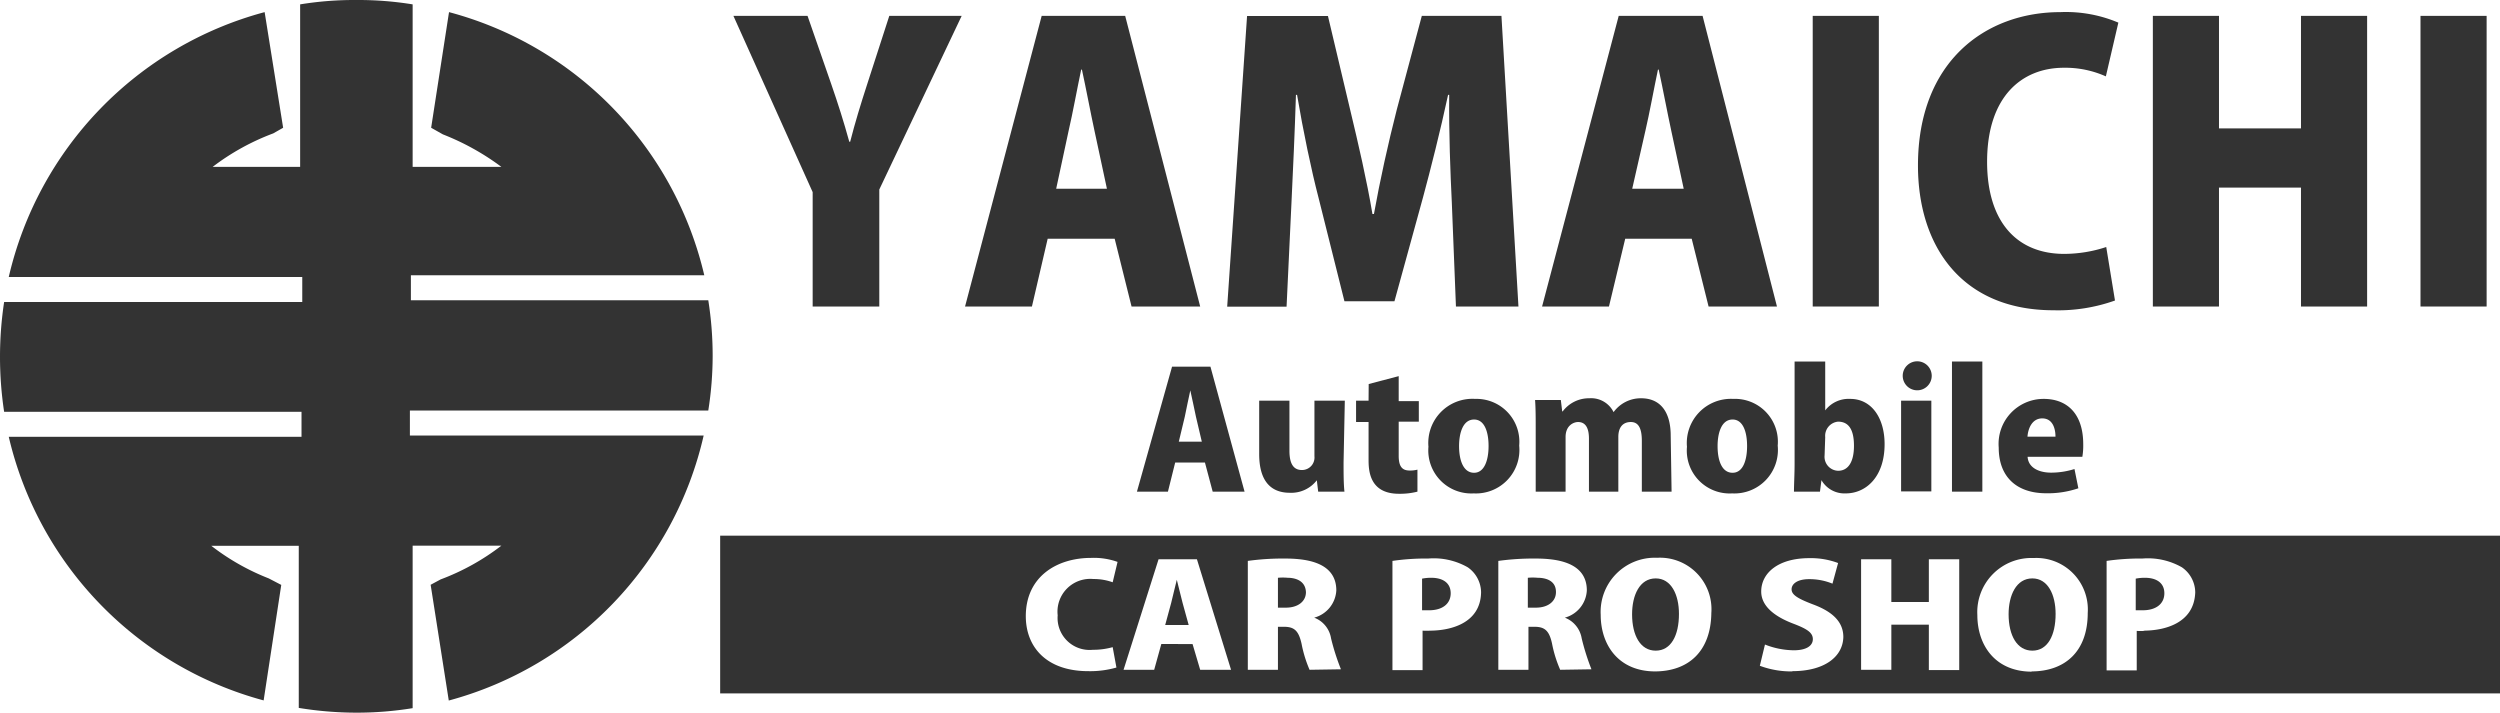 <svg id="レイヤー_1" data-name="レイヤー 1" xmlns="http://www.w3.org/2000/svg" viewBox="0 0 199.99 57.01"><defs><style>.cls-1{fill:#333;}</style></defs><path class="cls-1" d="M48.47,36.62H34.78v-2H58.65a28.08,28.08,0,0,0,.35-4.4,28.43,28.43,0,0,0-.35-4.42H34.86v-2H58.33A28.5,28.5,0,0,0,37.91,2.75L36.48,12l.94.53a20,20,0,0,1,4.68,2.6H35V11.75h0V2.13a27.28,27.28,0,0,0-4.52-.35A27,27,0,0,0,26,2.13v13H19a18.85,18.85,0,0,1,4.85-2.68l.79-.45L23.16,2.75A28.61,28.61,0,0,0,2.69,23.94H26.17v2H2.32a29.37,29.37,0,0,0,0,8.78H26.11v2H2.69A28.58,28.58,0,0,0,23.08,57.81l1.41-9.24-1-.52a18.52,18.52,0,0,1-4.6-2.61h7v3.37h0v9.6a28.65,28.65,0,0,0,4.53.38A27.88,27.88,0,0,0,35,58.43v-13H42.1a18.68,18.68,0,0,1-4.86,2.7l-.8.43,1.45,9.26A28.52,28.52,0,0,0,58.28,36.62Z" transform="translate(-1.99 -1.78)"/><path class="cls-1" d="M78.92,3.05,72.33,16.94V26.3H67V17.15L60.66,3.05h5.93l1.89,5.44c.55,1.59,1,3,1.45,4.63H70c.39-1.53.84-3,1.38-4.66l1.75-5.41Z" transform="translate(-1.99 -1.78)"/><path class="cls-1" d="M98,26.3H92.51l-1.35-5.42H85.8L84.54,26.3H79.19L85.32,3.05H92Zm-7.46-9.42-1-4.66c-.3-1.38-.69-3.46-1-4.87h-.06c-.3,1.41-.69,3.55-1,4.87l-1,4.66Z" transform="translate(-1.99 -1.78)"/><path class="cls-1" d="M123.46,26.3h-5L118.13,18c-.12-2.46-.24-5.56-.21-8.63h-.09c-.6,2.8-1.41,6-2,8.18l-2.29,8.33h-4l-2.07-8.27c-.58-2.22-1.24-5.38-1.72-8.24h-.09c-.09,2.89-.24,6.17-.36,8.67l-.39,8.27h-4.75l1.59-23.25h6.47L110,10.57c.66,2.76,1.32,5.59,1.78,8.33h.12c.48-2.68,1.14-5.66,1.83-8.36l2-7.49h6.37Z" transform="translate(-1.99 -1.78)"/><path class="cls-1" d="M144.14,26.3h-5.47l-1.35-5.42H132L130.7,26.3h-5.35l6.13-23.25h6.71Zm-7.46-9.42-1-4.66c-.3-1.38-.69-3.46-1-4.87h-.06c-.3,1.41-.69,3.55-1,4.87l-1.06,4.66Z" transform="translate(-1.99 -1.78)"/><path class="cls-1" d="M147,3.05h5.29V26.3H147Z" transform="translate(-1.99 -1.78)"/><path class="cls-1" d="M171.18,25.82a13.55,13.55,0,0,1-4.91.78c-7.37,0-10.85-5.15-10.85-11.58,0-8.33,5.41-12.27,11.39-12.27a10.76,10.76,0,0,1,4.64.84l-1,4.3a7.94,7.94,0,0,0-3.36-.69c-3.34,0-6.14,2.28-6.14,7.52,0,4.84,2.41,7.37,6.17,7.37a10.77,10.77,0,0,0,3.36-.55Z" transform="translate(-1.99 -1.78)"/><path class="cls-1" d="M191.35,26.3h-5.29V16.79H179.5V26.3h-5.29V3.05h5.29v9h6.56v-9h5.29Z" transform="translate(-1.99 -1.78)"/><path class="cls-1" d="M195.62,3.05h5.29V26.3h-5.29Z" transform="translate(-1.99 -1.78)"/><path class="cls-1" d="M101.55,41.11H99l-.62-2.33H96l-.58,2.33H92.94l2.81-10h3.07Zm-3.42-4-.47-2c-.13-.6-.31-1.49-.45-2.1h0c-.14.61-.32,1.53-.44,2.1l-.48,2Z" transform="translate(-1.99 -1.78)"/><path class="cls-1" d="M109.47,38.77c0,.89,0,1.69.07,2.34h-2.1l-.11-.91h0a2.58,2.58,0,0,1-2.16,1c-1.57,0-2.45-1-2.45-3.09V33.83h2.42v4c0,1,.29,1.55,1,1.55a1,1,0,0,0,1-1.1V33.83h2.43Z" transform="translate(-1.99 -1.78)"/><path class="cls-1" d="M111.48,32.5l2.4-.63v2h1.61v1.64h-1.61v2.74c0,.86.29,1.17.87,1.17a2.38,2.38,0,0,0,.63-.07v1.76a5.64,5.64,0,0,1-1.48.17c-2.39,0-2.43-1.91-2.43-2.74v-3h-1V33.83h1Z" transform="translate(-1.99 -1.78)"/><path class="cls-1" d="M123.52,37.43a3.48,3.48,0,0,1-3.64,3.82,3.44,3.44,0,0,1-3.62-3.73A3.53,3.53,0,0,1,120,33.69,3.43,3.43,0,0,1,123.52,37.43Zm-3.61-2.09c-.91,0-1.2,1.12-1.2,2.12,0,1.22.38,2.14,1.2,2.14s1.16-1,1.16-2.14S120.74,35.34,119.91,35.34Z" transform="translate(-1.99 -1.78)"/><path class="cls-1" d="M135.71,41.11h-2.38V37.05c0-.92-.22-1.51-.88-1.51s-1,.45-1,1.19v4.38H129.1V36.87c0-.71-.19-1.33-.87-1.33-.35,0-1,.27-1,1.2v4.37h-2.39v-5c0-.87,0-1.64-.05-2.33h2.06l.11.91H127a2.62,2.62,0,0,1,2.13-1.05,2,2,0,0,1,1.94,1.11h0a2.69,2.69,0,0,1,2.2-1.11c1.52,0,2.37,1.06,2.37,3Z" transform="translate(-1.99 -1.78)"/><path class="cls-1" d="M144.2,37.43a3.48,3.48,0,0,1-3.64,3.82,3.43,3.43,0,0,1-3.62-3.73,3.53,3.53,0,0,1,3.7-3.83A3.43,3.43,0,0,1,144.2,37.43Zm-3.61-2.09c-.91,0-1.2,1.12-1.2,2.12,0,1.22.37,2.14,1.2,2.14s1.16-1,1.16-2.14S141.42,35.34,140.59,35.34Z" transform="translate(-1.99 -1.78)"/><path class="cls-1" d="M148,34.61a2.36,2.36,0,0,1,2-.92c1.72,0,2.75,1.54,2.75,3.62,0,2.61-1.48,3.94-3.11,3.94a2.12,2.12,0,0,1-1.94-1.06h0l-.12.92H145.5c0-.57.05-1.42.05-2.22V30.7H148v3.91Zm-.05,3.6a1.12,1.12,0,0,0,1.08,1.23c.81,0,1.27-.71,1.27-2s-.42-1.93-1.27-1.93A1.14,1.14,0,0,0,148,36.75Z" transform="translate(-1.99 -1.78)"/><path class="cls-1" d="M155.28,33a1.16,1.16,0,1,1,1.24-1.15A1.16,1.16,0,0,1,155.28,33Zm1.21,8.09h-2.42V33.83h2.42Z" transform="translate(-1.99 -1.78)"/><path class="cls-1" d="M160.57,41.11h-2.43V30.7h2.43Z" transform="translate(-1.99 -1.78)"/><path class="cls-1" d="M168.25,40.84a7.56,7.56,0,0,1-2.56.4c-2.44,0-3.81-1.37-3.81-3.65a3.6,3.6,0,0,1,3.6-3.9c1.85,0,3.16,1.16,3.16,3.63a5.39,5.39,0,0,1-.07,1h-4.38c.05.86.88,1.27,1.89,1.27a6.26,6.26,0,0,0,1.86-.29Zm-1.83-4.13c0-.64-.22-1.46-1.06-1.46s-1.14.86-1.18,1.46Z" transform="translate(-1.99 -1.78)"/><path class="cls-1" d="M125,48a4.33,4.33,0,0,0-.79,0v2.39h.64c1,0,1.61-.52,1.61-1.24C126.47,48.18,125.57,48,125,48Z" transform="translate(-1.99 -1.78)"/><path class="cls-1" d="M116.48,48a3.61,3.61,0,0,0-.73.07v2.53l.55,0c1.13,0,1.74-.56,1.74-1.36S117.45,48,116.48,48Z" transform="translate(-1.99 -1.78)"/><path class="cls-1" d="M96.13,48.16h0c-.14.53-.32,1.35-.45,1.85l-.48,1.77h1.88L96.59,50C96.45,49.48,96.27,48.69,96.13,48.16Z" transform="translate(-1.99 -1.78)"/><path class="cls-1" d="M134.44,48.05c-1.29,0-1.89,1.35-1.89,2.87,0,1.7.67,2.91,1.89,2.91s1.86-1.21,1.86-2.94C136.3,49.35,135.68,48.05,134.44,48.05Z" transform="translate(-1.99 -1.78)"/><path class="cls-1" d="M105,48a4.27,4.27,0,0,0-.78,0v2.39h.63c1,0,1.61-.52,1.61-1.24C106.42,48.18,105.53,48,105,48Z" transform="translate(-1.99 -1.78)"/><path class="cls-1" d="M173.57,48a3.61,3.61,0,0,0-.73.07v2.53l.55,0c1.13,0,1.74-.56,1.74-1.36S174.54,48,173.57,48Z" transform="translate(-1.99 -1.78)"/><path class="cls-1" d="M164.57,48.05c-1.29,0-1.9,1.35-1.9,2.87,0,1.7.68,2.91,1.9,2.91s1.86-1.21,1.86-2.94C166.43,49.35,165.81,48.05,164.57,48.05Z" transform="translate(-1.99 -1.78)"/><path class="cls-1" d="M59.6,44.63V57.25H202V44.63Zm29.82,9.13A5.75,5.75,0,0,0,91,53.55l.3,1.63a7.62,7.62,0,0,1-2.25.29c-3.37,0-5-1.95-5-4.4,0-3.16,2.48-4.66,5.22-4.66a5.65,5.65,0,0,1,2.12.32L91,48.36a4.43,4.43,0,0,0-1.54-.26A2.62,2.62,0,0,0,86.6,51,2.56,2.56,0,0,0,89.42,53.76ZM98,55.36l-.61-2.06H94.89l-.57,2.06H91.87l2.8-8.84h3.07l2.73,8.84Zm8.75,0a10,10,0,0,1-.64-2.08c-.24-1.08-.61-1.36-1.42-1.36h-.47v3.44h-2.41V46.65a20.66,20.66,0,0,1,2.88-.19c1.42,0,4.2.13,4.2,2.55a2.39,2.39,0,0,1-1.77,2.18v0a2.13,2.13,0,0,1,1.35,1.66,18.27,18.27,0,0,0,.79,2.47Zm9.65-3.13a5.28,5.28,0,0,1-.61,0v3.16h-2.41V46.65a18.72,18.72,0,0,1,2.87-.19,5.49,5.49,0,0,1,3.15.7,2.46,2.46,0,0,1,1.07,2C120.43,51.66,118,52.23,116.36,52.23Zm10.4,3.13a9.84,9.84,0,0,1-.65-2.08c-.23-1.08-.61-1.36-1.42-1.36h-.47v3.44h-2.41V46.65a20.77,20.77,0,0,1,2.88-.19c1.42,0,4.2.13,4.2,2.55a2.38,2.38,0,0,1-1.76,2.18v0a2.15,2.15,0,0,1,1.35,1.66,18.57,18.57,0,0,0,.78,2.47Zm7.6.13c-2.93,0-4.36-2.11-4.36-4.53a4.33,4.33,0,0,1,4.51-4.56,4.12,4.12,0,0,1,4.34,4.42C138.85,53.9,137.05,55.49,134.36,55.49Zm11,0a7.17,7.17,0,0,1-2.63-.45l.41-1.7a6.4,6.4,0,0,0,2.31.46c1,0,1.52-.36,1.52-.89s-.48-.83-1.59-1.25c-1.67-.64-2.54-1.51-2.54-2.56,0-1.49,1.37-2.67,3.84-2.67a6.18,6.18,0,0,1,2.31.39l-.45,1.65a4.86,4.86,0,0,0-1.87-.36c-.94,0-1.4.38-1.4.81s.45.73,1.74,1.22c1.69.63,2.4,1.5,2.4,2.6C149.41,54.33,147.93,55.47,145.36,55.47Zm13.32-.11h-2.43V51.75h-3v3.61h-2.42V46.52h2.42v3.42h3V46.52h2.43Zm5.81.13c-2.93,0-4.36-2.11-4.36-4.53a4.33,4.33,0,0,1,4.51-4.56A4.12,4.12,0,0,1,169,50.82C169,53.9,167.18,55.49,164.49,55.49Zm9-3.26a5.28,5.28,0,0,1-.61,0v3.16h-2.41V46.65a18.72,18.72,0,0,1,2.87-.19,5.49,5.49,0,0,1,3.15.7,2.46,2.46,0,0,1,1.07,2C177.52,51.66,175.11,52.23,173.45,52.23Z" transform="translate(-1.99 -1.78)"/></svg>